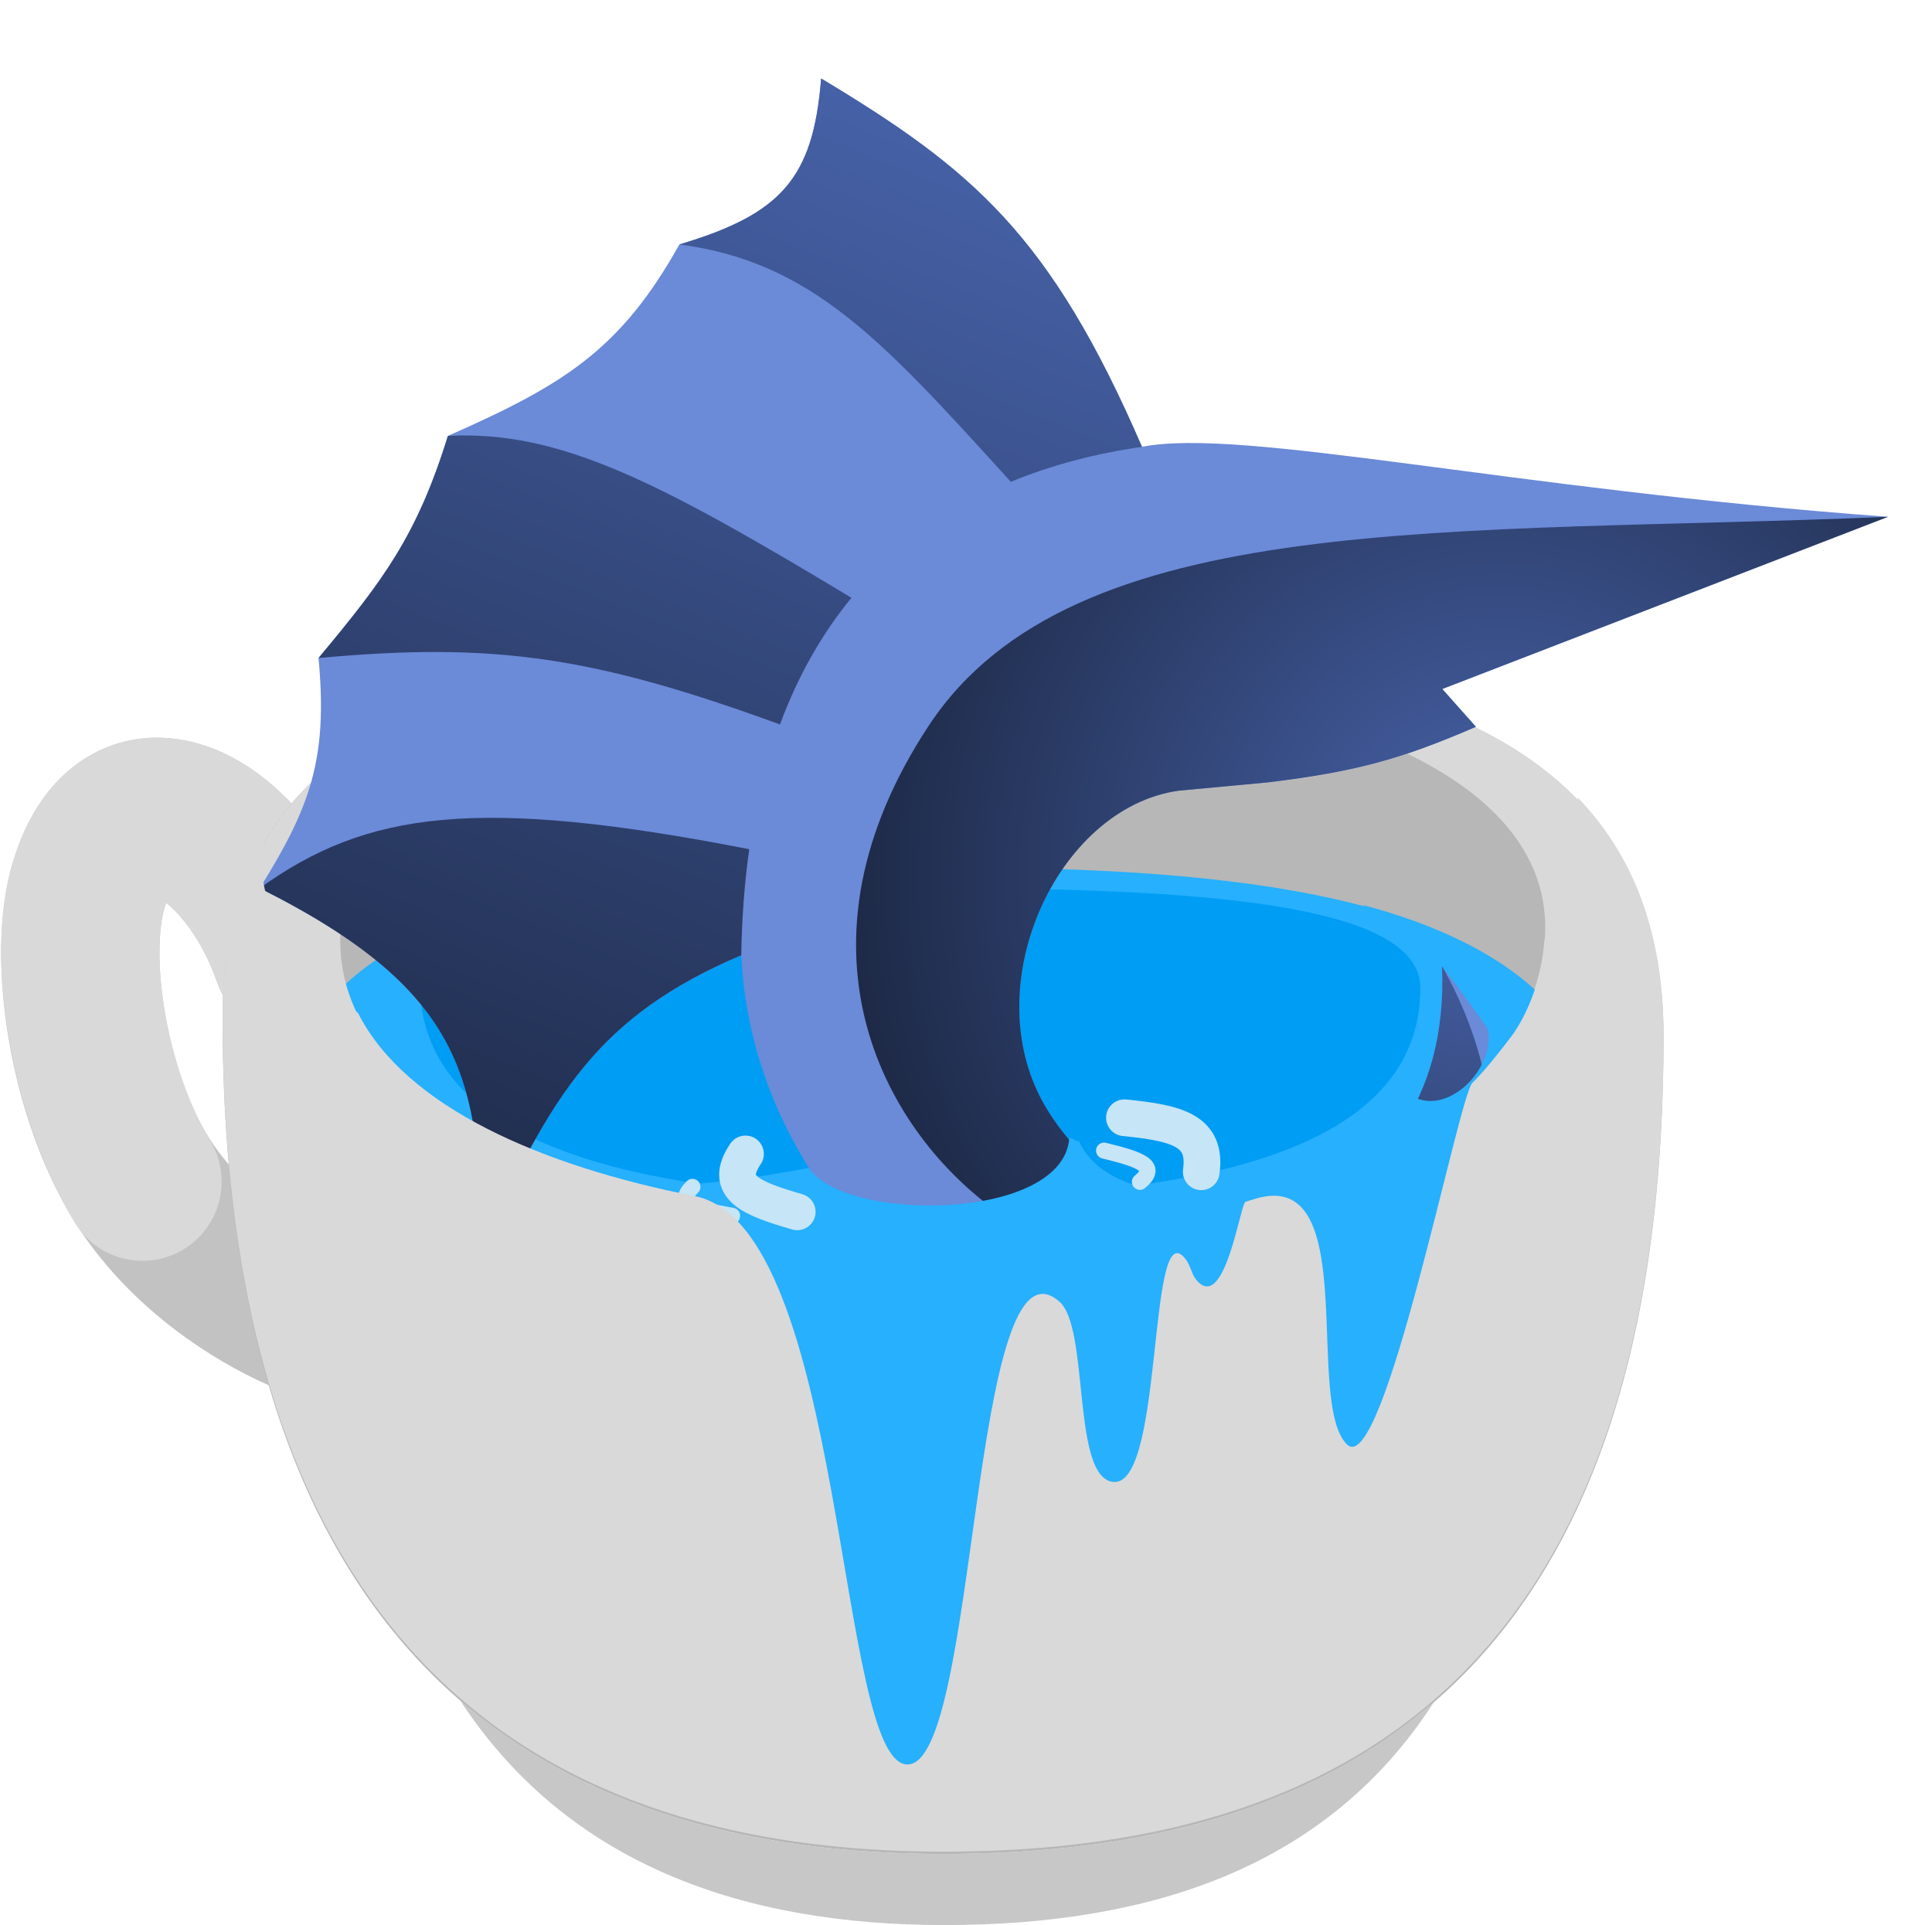 <svg width="842" height="839" viewBox="0 0 842 839" fill="none" xmlns="http://www.w3.org/2000/svg">
<path fill-rule="evenodd" clip-rule="evenodd" d="M96.187 327.649C125.457 340.724 148.269 372.177 159.802 405.461C166.04 423.464 156.502 443.116 138.499 449.355C120.495 455.593 100.843 446.055 94.605 428.051C90.958 417.527 85.893 408.551 80.569 401.834C77.504 397.967 74.693 395.264 72.405 393.449C72.198 394.035 71.986 394.678 71.771 395.383C69.172 403.88 68.295 420.786 71.897 441.861C75.402 462.364 82.376 482.204 91.228 496.157C103.739 515.878 124.293 530.734 141.456 538.986C143.656 540.043 145.705 540.945 147.569 541.701C161.747 537.156 177.795 542.212 186.604 555.143C188.832 558.414 193.437 566.039 193.499 576.648C193.58 590.22 186.316 601.224 176.856 607.318C169.366 612.144 161.964 613.088 158.446 613.361C154.291 613.683 150.509 613.393 147.584 613.016C136.562 611.592 123.682 607 111.561 601.173C86.774 589.257 54.434 566.962 32.964 533.121C17.978 509.498 8.483 480.398 3.884 453.487C-0.618 427.149 -1.236 398.17 5.787 375.205C11.557 356.337 22.26 338.273 40.847 328.377C60.23 318.057 80.5 320.641 96.187 327.649ZM75.036 388.035C75.037 388.036 75.015 388.062 74.969 388.11C75.012 388.057 75.035 388.033 75.036 388.035Z" fill="#C2C2C2"/>
<path fill-rule="evenodd" clip-rule="evenodd" d="M96.224 327.654C125.539 340.746 148.398 372.247 159.956 405.596C166.196 423.6 156.66 443.252 138.657 449.492C120.654 455.732 101.001 446.196 94.761 428.192C91.103 417.637 86.021 408.633 80.678 401.893C77.557 397.956 74.696 395.22 72.378 393.395C72.158 394.014 71.931 394.698 71.7 395.452C69.125 403.87 68.319 420.525 72 441.621C75.568 462.062 82.605 482.304 91.584 497.109C101.465 513.4 96.269 534.617 79.977 544.498C63.686 554.379 42.469 549.183 32.587 532.891C18.191 509.155 8.716 480.343 4.028 453.484C-0.546 427.279 -1.353 398.385 5.718 375.269C11.5 356.367 22.221 338.285 40.827 328.382C60.227 318.056 80.517 320.639 96.224 327.654ZM74.99 388.059C74.991 388.06 74.969 388.086 74.923 388.133C74.966 388.081 74.989 388.057 74.99 388.059Z" fill="#D9D9D9"/>
<path d="M624.8 742.004C568.742 790.487 493.594 808 410.998 808C330.067 808 256.287 789.393 200.61 741.192C247.709 813.035 324.617 839 411.498 839C499.879 839 577.941 814.72 624.8 742.004Z" fill="#C7C7C7"/>
<path d="M724.998 451.845C724.998 730.8 584.415 808.002 410.998 808.002C237.581 808.002 96.998 722.566 96.998 443.611C96.998 298.36 237.581 282.002 410.998 282.002C584.415 282.002 724.998 306.595 724.998 451.845Z" fill="#B7B7B7"/>
<path d="M701.998 511.356C701.998 730.384 571.713 791 410.998 791C250.283 791 119.998 723.918 119.998 504.891C119.998 390.844 250.283 378 410.998 378C571.713 378 701.998 397.31 701.998 511.356Z" fill="#26B0FD"/>
<path d="M619 430.591C619 502.186 521.398 522 401 522C280.602 522 183 500.072 183 428.477C183 391.198 280.602 387 401 387C521.398 387 619 393.312 619 430.591Z" fill="#009DF4"/>
<path d="M304.48 525.352C207.682 506.29 119.529 460.697 114.254 381.091C113.982 376.991 113.929 372.971 114.086 369.03C156.555 292.291 273.448 282 410.998 282C550.043 282 667.979 297.81 709.268 378.946C708.938 381.875 708.495 384.848 707.936 387.864C699.312 434.376 671.132 467.293 632.467 490.084L641.708 472.907C656.606 458.75 667.13 441.538 671.624 420.728C690.906 331.455 553.548 293 411.499 293C272.511 293 142.116 332.895 148.5 415.605C152.903 472.645 222.839 506.598 302.704 522.275L304.48 525.352Z" fill="#D9D9D9"/>
<path d="M543.737 523.214C545.479 522.827 547.216 522.429 548.947 522.021L546.938 518.771C546.692 518.832 546.445 518.892 546.198 518.952L543.737 523.214Z" fill="#D9D9D9"/>
<path d="M497.693 194.736C541.495 186.151 657.278 213.099 822.822 225.238L628.572 300.279L643.223 316.763C611.154 330.624 591.518 336.259 552.372 340.999L513.686 344.6C460.176 352.111 424.44 431.05 456.158 483.204C504.788 563.168 633.62 538.926 628.45 421.093C663.179 466.446 676.693 491.741 680.253 536.4C639.504 584.641 564.543 625.228 451.918 587.398C376.45 562.048 326.594 491.583 323.049 416.309C260.734 442.85 240.654 476.539 210.155 543.357C208.701 471.135 203.161 432.097 113.206 387.103C135.001 352.069 143.008 330.948 138.813 286.786C166.819 253.179 181.664 233.735 195.205 189.975C245.294 167.89 270.42 152.605 296.078 106.536C340.319 93.345 354.405 77.925 357.866 34.202C423.897 73.871 457.763 102.47 497.693 194.736Z" fill="#6B8AD8"/>
<path fill-rule="evenodd" clip-rule="evenodd" d="M497.693 194.736C457.762 102.469 423.896 73.871 357.865 34.202C354.404 77.925 340.318 93.344 296.078 106.536C353.306 114.037 384.169 147.982 437.638 206.791L437.66 206.815C438.614 207.864 439.575 208.921 440.544 209.986C458.192 202.702 477.355 197.693 497.693 194.736ZM371.091 260.542C287.261 210.064 244.024 187.459 195.204 189.975C181.664 233.734 166.819 253.178 138.813 286.786C215.502 279.712 258.809 286.149 339.928 315.733C347.846 294.312 358.361 276 371.091 260.542ZM326.539 370.107C324.488 384.504 323.304 399.89 323.048 416.308C260.734 442.85 240.654 476.539 210.154 543.357C208.701 471.135 203.161 432.097 113.205 387.103C159.785 353.573 207.953 346.951 326.539 370.107Z" fill="url(#paint0_linear_10_73)"/>
<path fill-rule="evenodd" clip-rule="evenodd" d="M822.822 225.238L628.572 300.279L643.223 316.763C611.154 330.624 591.518 336.259 552.372 340.999L513.685 344.6C460.175 352.111 424.439 431.05 456.158 483.204C504.788 563.168 633.62 538.926 628.45 421.093C628.45 421.093 671.012 492.211 632.546 523.977C569.627 575.936 486.254 565.893 433.223 527.089C384.027 491.091 341.821 411.787 404.779 316.251C467.738 220.716 634.096 233.316 822.822 225.238Z" fill="url(#paint1_radial_10_73)"/>
<path fill-rule="evenodd" clip-rule="evenodd" d="M616.998 478.5C633.838 485.915 655.163 461 646.998 444.5C638.317 426.955 619.976 409.525 593.745 394.358C659.852 411.97 701.998 446.149 701.998 510.356C701.998 729.384 569.027 790 404.998 790C240.97 790 107.998 722.918 107.998 503.891C107.998 471.361 118.817 447.065 138.088 428.952C151.105 515.221 246.325 529.434 352.498 509C368.318 533 463.447 532.305 465.998 496C466.942 495.932 467.555 496.311 468.177 496.696C468.78 497.069 469.391 497.447 470.318 497.423C486.648 534.5 583.385 525.493 608.498 480C609.941 479.519 611.312 479.42 612.648 479.324C614.125 479.217 615.559 479.114 616.998 478.5Z" fill="#26B0FD"/>
<path d="M324.898 502.915C315.113 517.484 327.052 522.199 347.446 528.158" stroke="#C6E5F6" stroke-width="16" stroke-linecap="round"/>
<path d="M523.523 510.692C526.111 492.541 512.74 489.443 490.056 487.14" stroke="#C6E5F6" stroke-width="16" stroke-linecap="round"/>
<path d="M496.796 515.082C505.237 508.176 496.709 505.254 481.174 501.473" stroke="#C6E5F6" stroke-width="7" stroke-linecap="round"/>
<path d="M301.774 517.279C294.244 524.675 303.11 527.064 319.065 529.881" stroke="#C6E5F6" stroke-width="7" stroke-linecap="round"/>
<path d="M156.096 441.604C131.43 421.727 115.683 400.577 114.245 380.092C113.922 375.5 114.27 370.784 115.247 365.982C103.433 386.36 96.998 411.535 96.998 442.611C96.998 721.566 237.581 807.002 410.998 807.002C584.415 807.002 724.998 729.8 724.998 450.845C724.998 405.729 711.435 372.253 687.537 347.54C689.605 359.714 675.513 396.449 673 410.5C671 437.5 657.58 453.118 657.58 453.118C657.58 453.118 647.756 466.161 641.707 471.909C635.659 477.657 602.998 645.5 586.998 629.5C568.634 611.135 592.855 511.896 549.448 521.834C546.826 522.434 545.054 523.148 542.838 523.771C540.623 524.394 534.185 569.763 522.498 559.002C518.924 555.711 519.419 551.933 516.277 548.227C499.721 528.699 507.667 653.947 483.498 645.5C467.445 639.89 474.524 578.489 461.726 567.292C422.797 533.229 426.498 769 395.498 769C364.498 769 369.054 534.301 302.704 521.277C236.354 508.253 176.857 482.615 156.096 441.604Z" fill="#D9D9D9"/>
<defs>
<linearGradient id="paint0_linear_10_73" x1="429.228" y1="30.985" x2="215.174" y2="560.253" gradientUnits="userSpaceOnUse">
<stop stop-color="#4864AC"/>
<stop offset="1" stop-color="#1D2946"/>
</linearGradient>
<radialGradient id="paint1_radial_10_73" cx="0" cy="0" r="1" gradientUnits="userSpaceOnUse" gradientTransform="translate(651.813 377.436) rotate(130.338) scale(286.372 282.357)">
<stop stop-color="#4864AC"/>
<stop offset="1" stop-color="#1D2946"/>
</radialGradient>
</defs>
</svg>
